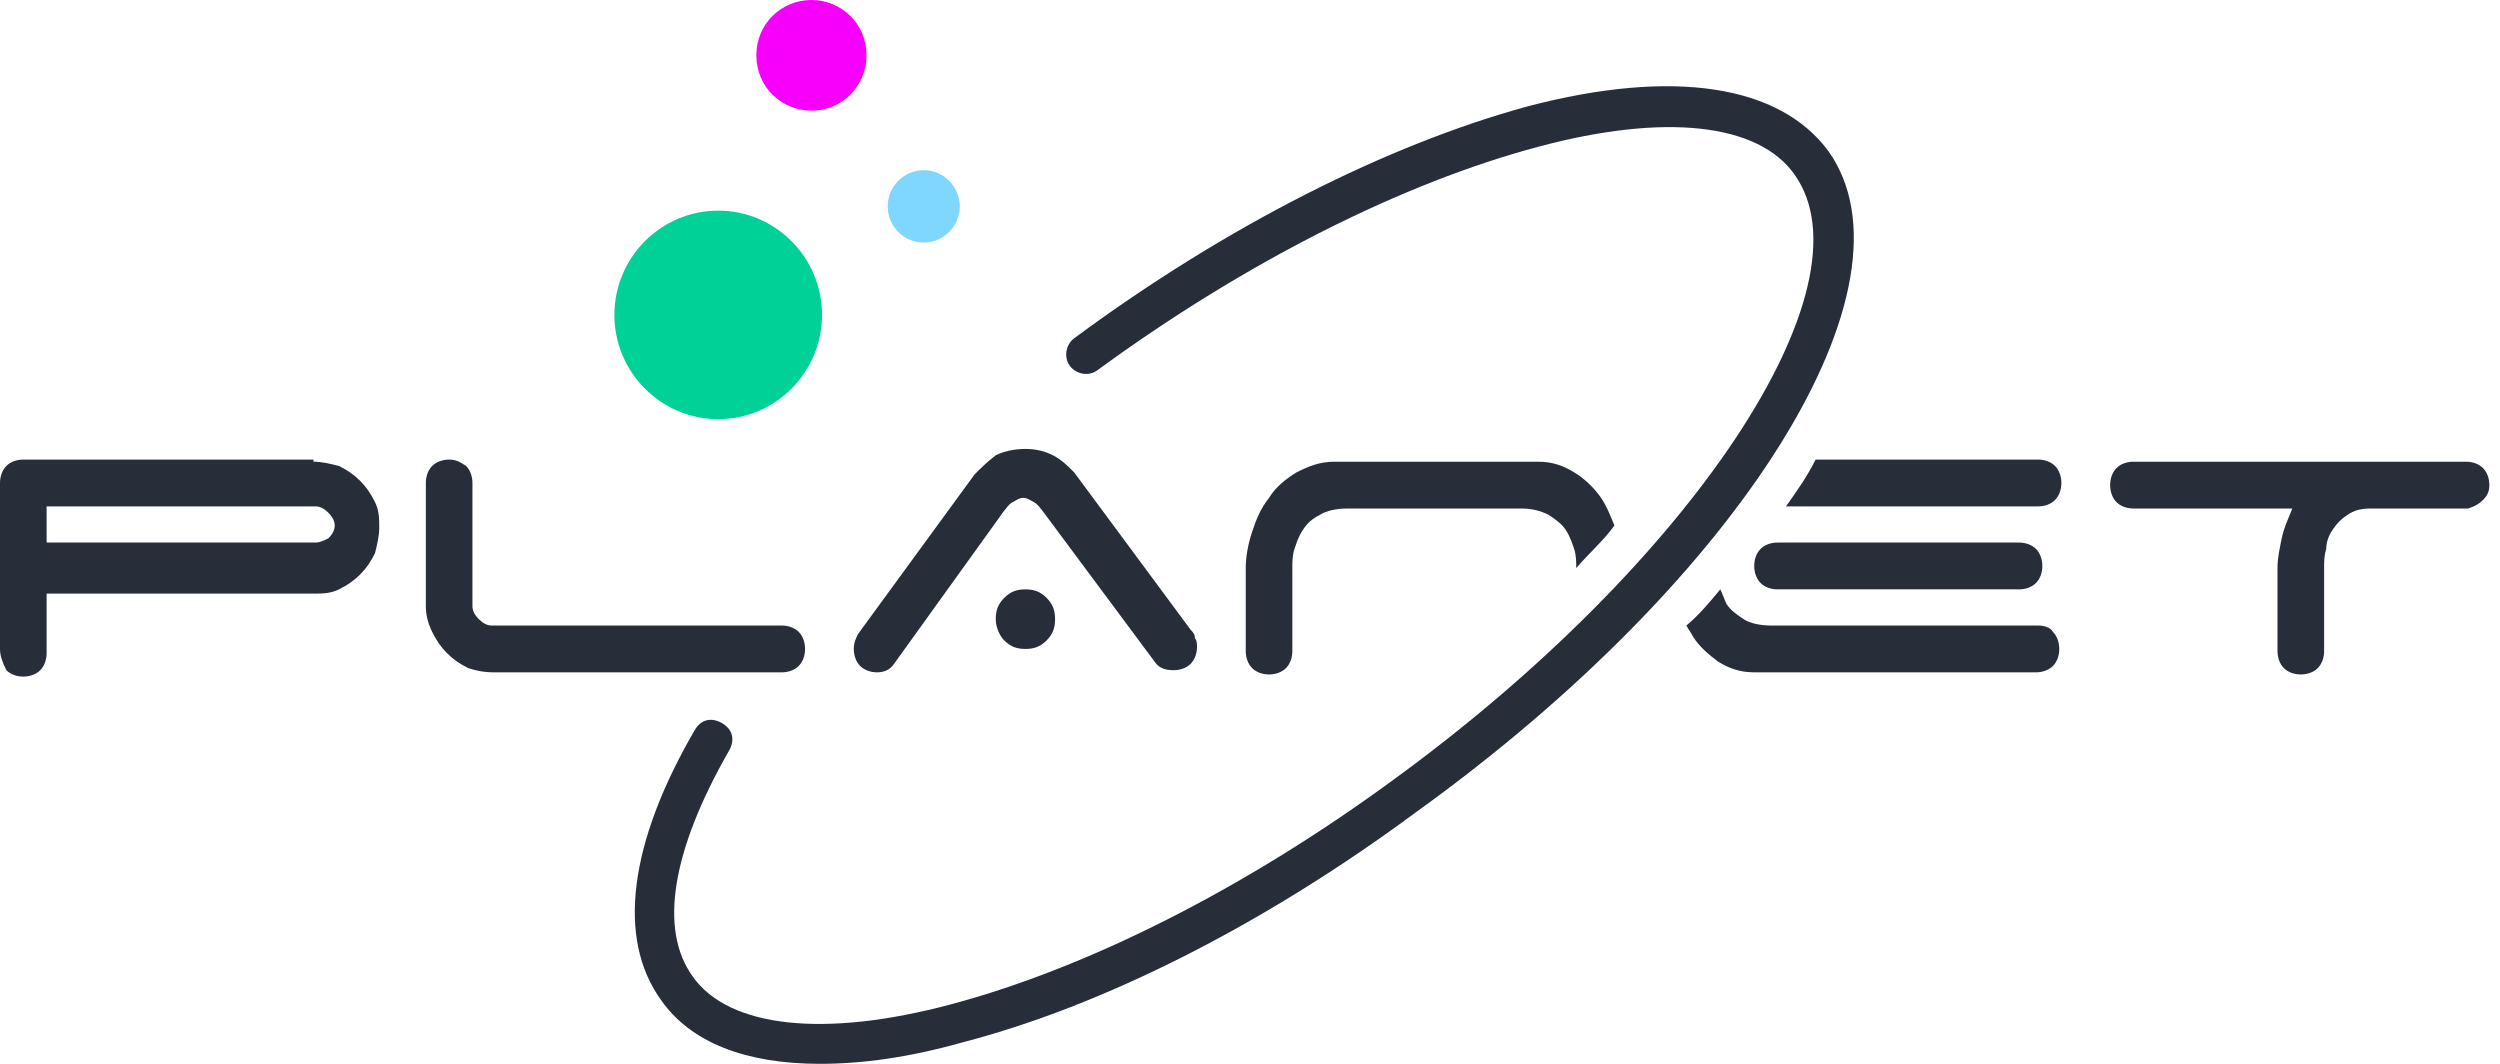<svg width="141" height="60" viewBox="0 0 141 60" fill="none" xmlns="http://www.w3.org/2000/svg">
<g clip-path="url(#clip0_184_87)">
<path d="M17.684 26.04C18.162 26.04 18.64 26.16 19.118 26.28C19.596 26.52 19.955 26.76 20.313 27.12C20.672 27.48 20.911 27.84 21.15 28.32C21.389 28.8 21.389 29.28 21.389 29.76C21.389 30.24 21.269 30.72 21.15 31.2C20.911 31.68 20.672 32.04 20.313 32.4C19.955 32.76 19.596 33 19.118 33.24C18.64 33.48 18.162 33.48 17.684 33.48H2.629V36.84C2.629 37.2 2.509 37.56 2.27 37.8C2.031 38.04 1.673 38.16 1.314 38.16C0.956 38.16 0.597 38.04 0.358 37.8C0.119 37.32 0 36.96 0 36.6V27.24C0 26.88 0.119 26.52 0.358 26.28C0.597 26.04 0.956 25.92 1.314 25.92H17.684V26.04ZM2.629 28.56V30.6H17.804C18.043 30.6 18.282 30.48 18.521 30.36C18.76 30.12 18.879 29.88 18.879 29.64C18.879 29.4 18.76 29.16 18.521 28.92C18.282 28.68 18.043 28.56 17.804 28.56H2.629Z" fill="#272E39"/>
<path d="M26.407 37.68C25.929 37.44 25.571 37.2 25.212 36.84C24.854 36.48 24.615 36.12 24.376 35.64C24.137 35.16 24.018 34.68 24.018 34.2V27.24C24.018 26.88 24.137 26.52 24.376 26.28C24.615 26.04 24.974 25.92 25.332 25.92C25.69 25.92 25.929 26.04 26.288 26.28C26.527 26.52 26.646 26.88 26.646 27.24V34.2C26.646 34.44 26.766 34.68 27.005 34.92C27.244 35.16 27.483 35.28 27.722 35.28H44.092C44.45 35.28 44.809 35.4 45.048 35.64C45.287 35.88 45.406 36.24 45.406 36.6C45.406 36.96 45.287 37.32 45.048 37.56C44.809 37.8 44.45 37.92 44.092 37.92H27.841C27.244 37.92 26.766 37.8 26.407 37.68Z" fill="#272E39"/>
<path d="M50.425 37.44C50.186 37.8 49.827 37.92 49.469 37.92C49.11 37.92 48.752 37.8 48.513 37.56C48.274 37.32 48.154 36.96 48.154 36.6C48.154 36.24 48.274 36 48.393 35.76L54.965 26.76C55.324 26.4 55.682 26.04 56.16 25.68C56.638 25.44 57.236 25.32 57.833 25.32C58.43 25.32 58.908 25.44 59.386 25.68C59.864 25.92 60.223 26.28 60.581 26.64L67.153 35.52C67.273 35.64 67.392 35.76 67.392 36C67.512 36.12 67.512 36.36 67.512 36.48C67.512 36.84 67.392 37.2 67.153 37.44C66.914 37.68 66.556 37.8 66.197 37.8C65.719 37.8 65.361 37.68 65.122 37.32L58.789 28.8C58.669 28.68 58.55 28.44 58.311 28.32C58.072 28.2 57.952 28.08 57.713 28.08C57.474 28.08 57.355 28.2 57.116 28.32C56.877 28.44 56.758 28.68 56.638 28.8L50.425 37.44ZM56.16 34.92C56.16 34.44 56.28 34.08 56.638 33.72C56.996 33.36 57.355 33.24 57.833 33.24C58.311 33.24 58.669 33.36 59.028 33.72C59.386 34.08 59.506 34.44 59.506 34.92C59.506 35.4 59.386 35.76 59.028 36.12C58.669 36.48 58.311 36.6 57.833 36.6C57.355 36.6 56.996 36.48 56.638 36.12C56.399 35.88 56.16 35.4 56.16 34.92Z" fill="#272E39"/>
<path d="M139.086 26.04C139.444 26.04 139.803 26.16 140.042 26.4C140.281 26.64 140.4 27 140.4 27.36C140.4 27.72 140.281 27.96 140.042 28.2C139.803 28.44 139.564 28.56 139.205 28.68H133.709C133.111 28.68 132.753 28.8 132.395 29.04C132.036 29.28 131.797 29.52 131.558 29.88C131.319 30.24 131.2 30.6 131.2 30.96C131.08 31.32 131.08 31.68 131.08 32.04V36.72C131.08 37.08 130.961 37.44 130.722 37.68C130.483 37.92 130.124 38.04 129.766 38.04C129.407 38.04 129.049 37.92 128.81 37.68C128.571 37.44 128.451 37.08 128.451 36.72V32.04C128.451 31.44 128.571 30.96 128.69 30.36C128.81 29.76 129.049 29.28 129.288 28.68H120.326C119.968 28.68 119.609 28.56 119.37 28.32C119.131 28.08 119.012 27.72 119.012 27.36C119.012 27 119.131 26.64 119.37 26.4C119.609 26.16 119.968 26.04 120.326 26.04H139.086Z" fill="#272E39"/>
<path d="M114.949 35.28H99.893C99.295 35.28 98.698 35.16 98.34 34.92C97.981 34.68 97.623 34.44 97.384 34.08C97.264 33.84 97.145 33.48 97.025 33.24C96.428 33.96 95.83 34.68 95.113 35.28C95.233 35.52 95.352 35.64 95.472 35.88C95.83 36.48 96.428 36.96 96.906 37.32C97.503 37.68 98.1 37.92 98.937 37.92H114.829C115.187 37.92 115.546 37.8 115.785 37.56C116.024 37.32 116.143 36.96 116.143 36.6C116.143 36.24 116.024 35.88 115.785 35.64C115.665 35.4 115.307 35.28 114.949 35.28Z" fill="#272E39"/>
<path d="M100.729 28.56H114.948C115.306 28.56 115.665 28.44 115.904 28.2C116.143 27.96 116.262 27.6 116.262 27.24C116.262 26.88 116.143 26.52 115.904 26.28C115.665 26.04 115.306 25.92 114.948 25.92H102.401C101.923 26.88 101.326 27.72 100.729 28.56Z" fill="#272E39"/>
<path d="M100.252 33.24H113.874C114.232 33.24 114.591 33.12 114.83 32.88C115.069 32.64 115.188 32.28 115.188 31.92C115.188 31.56 115.069 31.2 114.83 30.96C114.591 30.72 114.232 30.6 113.874 30.6H100.252C99.893 30.6 99.535 30.72 99.296 30.96C99.057 31.2 98.938 31.56 98.938 31.92C98.938 32.28 99.057 32.64 99.296 32.88C99.535 33.12 99.893 33.24 100.252 33.24Z" fill="#272E39"/>
<path d="M88.781 26.64C88.183 26.28 87.586 26.04 86.749 26.04H75.278C74.442 26.04 73.844 26.28 73.127 26.64C72.53 27 71.933 27.48 71.574 28.08C71.096 28.68 70.857 29.28 70.618 30C70.379 30.72 70.26 31.44 70.26 32.04V36.72C70.26 37.08 70.379 37.44 70.618 37.68C70.857 37.92 71.216 38.04 71.574 38.04C71.933 38.04 72.291 37.92 72.53 37.68C72.769 37.44 72.888 37.08 72.888 36.72V32.04C72.888 31.68 72.888 31.32 73.008 30.96C73.127 30.6 73.247 30.24 73.486 29.88C73.725 29.52 73.964 29.28 74.442 29.04C74.8 28.8 75.398 28.68 75.995 28.68H85.793C86.391 28.68 86.869 28.8 87.347 29.04C87.705 29.28 88.064 29.52 88.303 29.88C88.542 30.24 88.661 30.6 88.781 30.96C88.9 31.32 88.9 31.68 88.9 32.04C89.617 31.2 90.454 30.48 91.051 29.64C90.812 29.04 90.573 28.44 90.215 27.96C89.856 27.48 89.378 27 88.781 26.64Z" fill="#272E39"/>
<path d="M46.242 60C42.06 60 38.954 58.8 37.281 56.4C34.772 52.92 35.489 47.52 39.193 41.16C39.551 40.56 40.149 40.44 40.746 40.8C41.343 41.16 41.463 41.76 41.105 42.36C37.878 48 37.161 52.44 39.073 55.08C41.105 57.96 46.481 58.56 53.651 56.64C61.298 54.6 70.14 50.16 78.505 44.04C95.353 31.8 105.748 16.2 101.208 9.84C99.176 6.96 93.919 6.36 86.749 8.28C79.102 10.32 70.26 14.76 61.896 20.88C61.418 21.24 60.701 21.12 60.342 20.64C59.984 20.16 60.103 19.44 60.581 19.08C69.184 12.72 78.266 8.16 86.152 6C94.397 3.84 100.371 4.8 103.119 8.52C108.497 16.08 98.34 32.52 79.819 45.84C71.216 52.2 62.135 56.76 54.248 58.8C51.261 59.64 48.632 60 46.242 60Z" fill="#272E39"/>
<path d="M46.362 17.76C46.362 21 43.733 23.64 40.507 23.64C37.281 23.64 34.652 21 34.652 17.76C34.652 14.52 37.281 11.88 40.507 11.88C43.733 11.88 46.362 14.52 46.362 17.76Z" fill="#00D197"/>
<path d="M52.098 13.68C53.22 13.68 54.129 12.767 54.129 11.64C54.129 10.513 53.22 9.6 52.098 9.6C50.976 9.6 50.066 10.513 50.066 11.64C50.066 12.767 50.976 13.68 52.098 13.68Z" fill="#7FD7FF"/>
<path d="M48.872 3.12C48.872 4.8 47.557 6.24 45.765 6.24C44.092 6.24 42.658 4.92 42.658 3.12C42.658 1.32 44.092 0 45.765 0C47.438 0 48.872 1.32 48.872 3.12Z" fill="#F600FC"/>
</g>
<defs>
<clipPath id="clip0_184_87">
<rect width="140.4" height="60" fill="white"/>
</clipPath>
</defs>
</svg>
